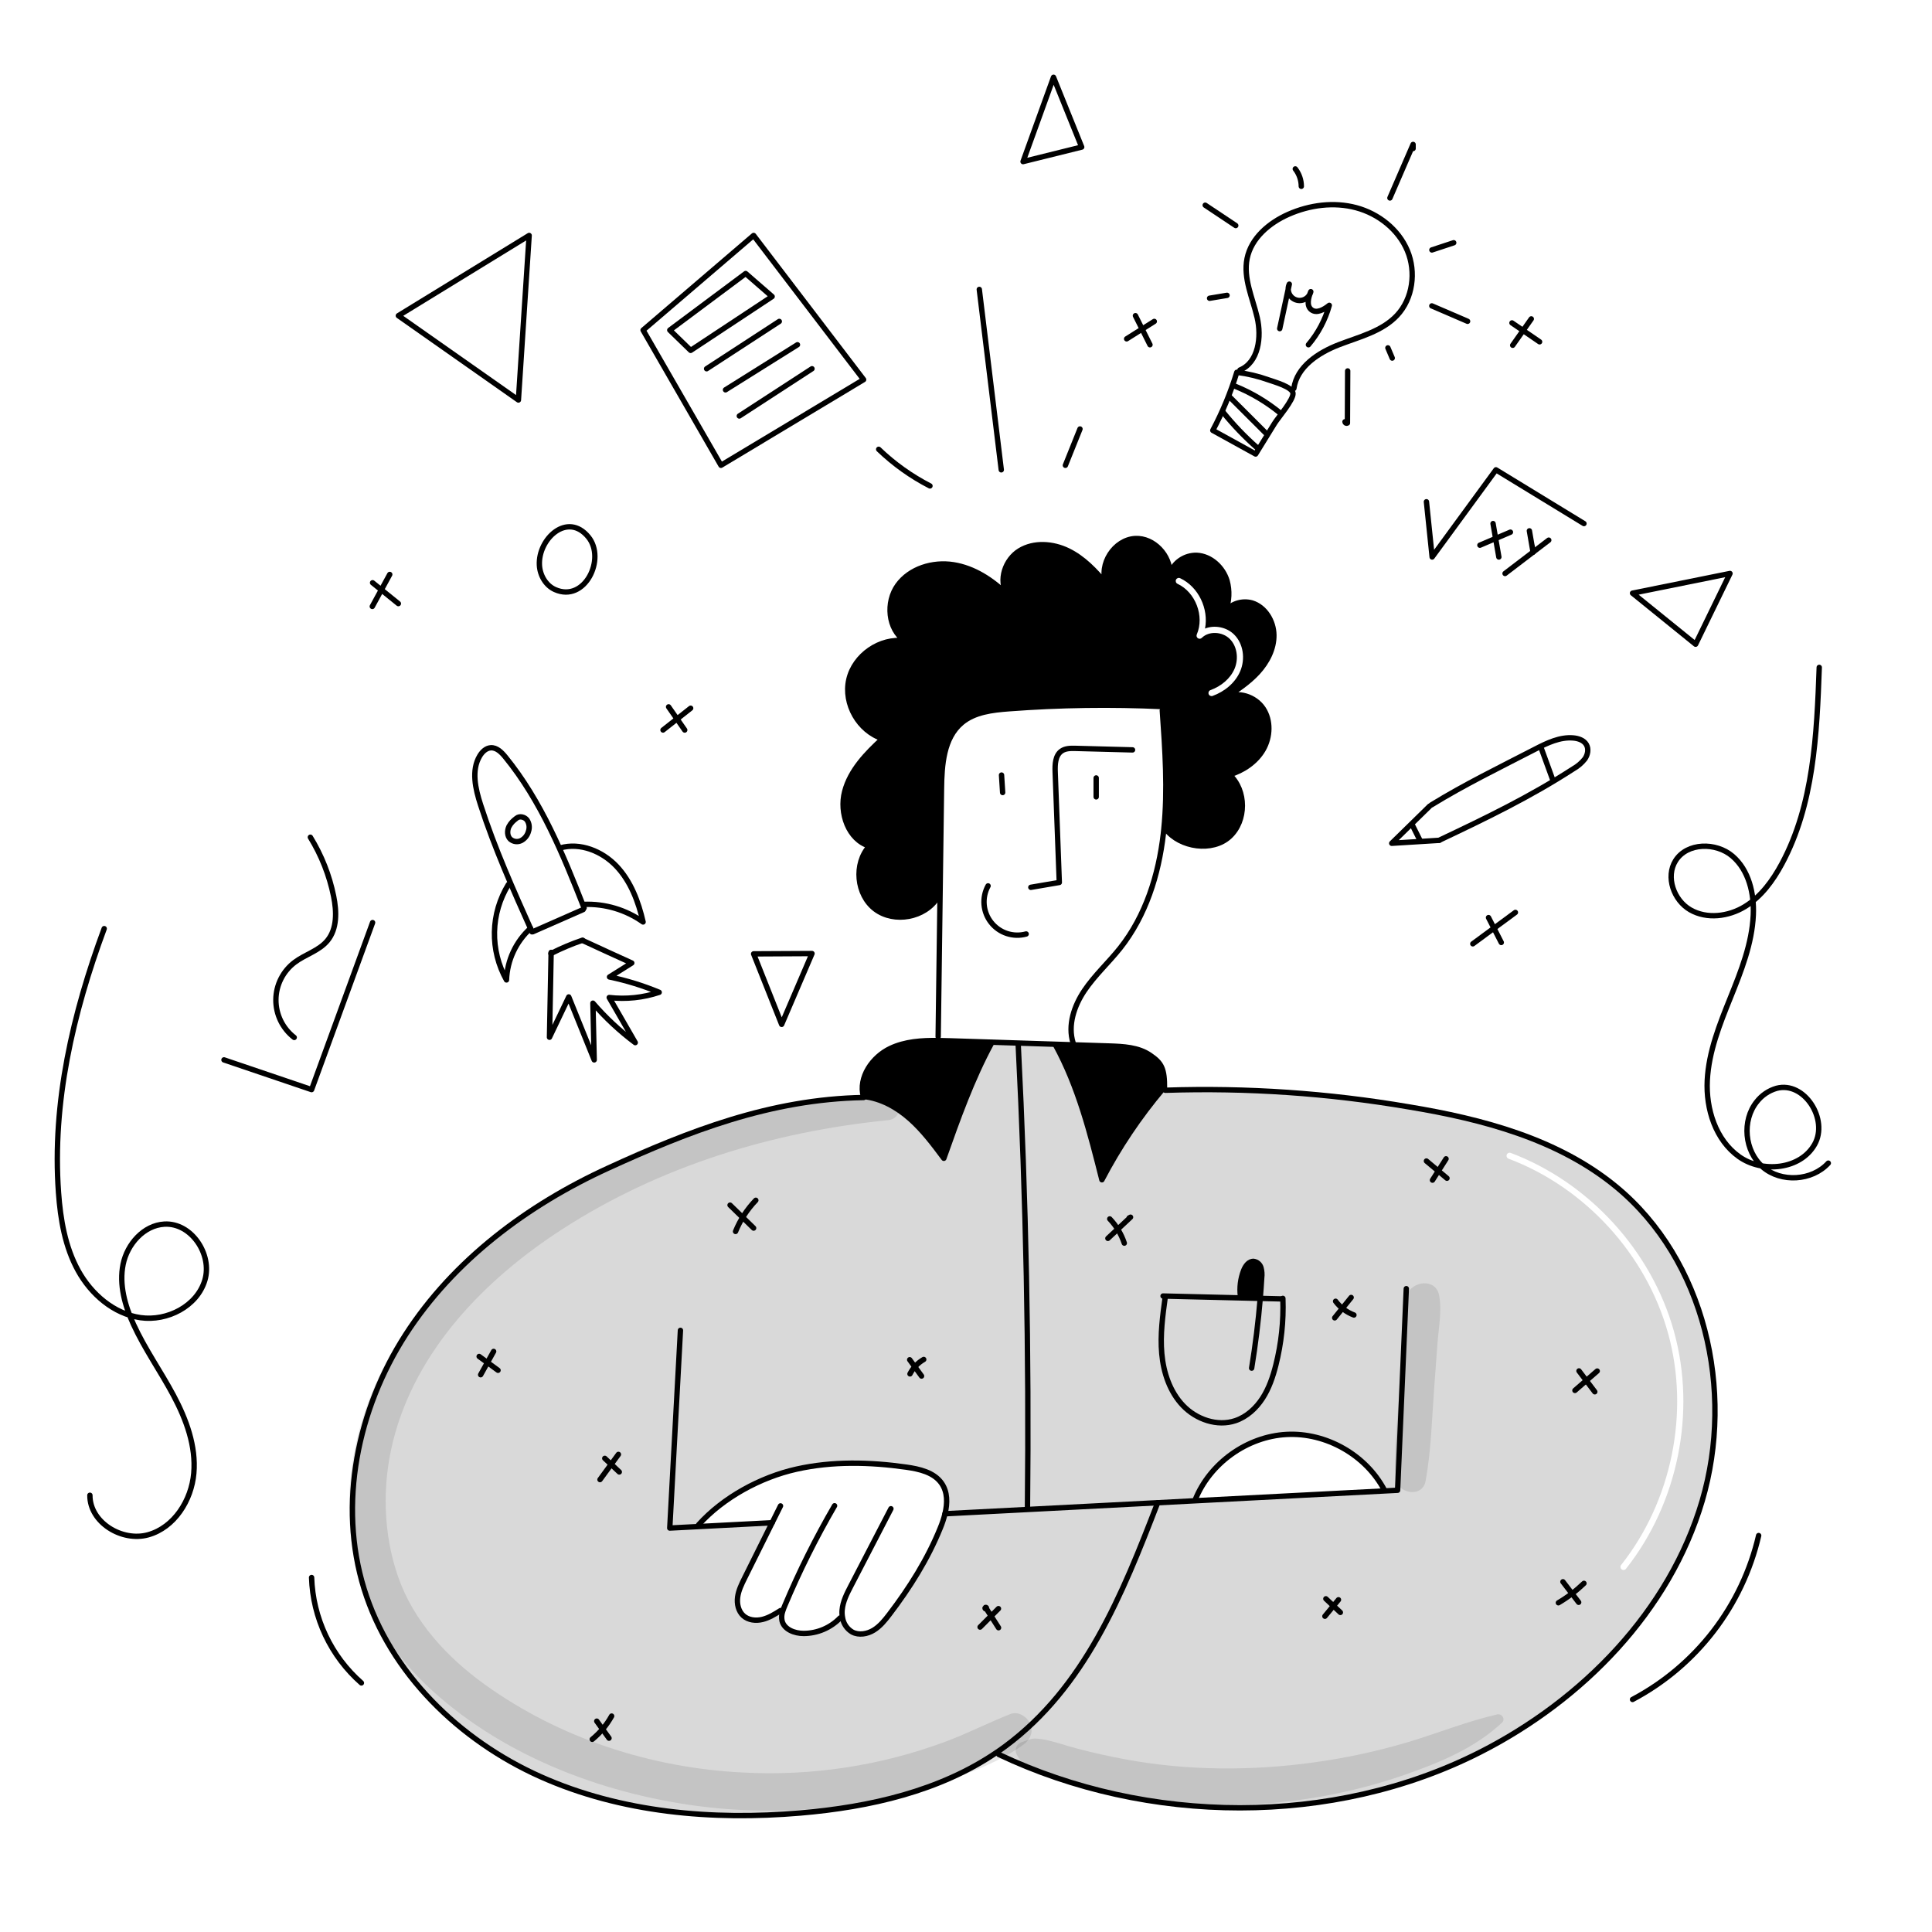 <svg width="360" height="360" viewBox="0 0 360 360" fill="none" xmlns="http://www.w3.org/2000/svg">
<path fill-rule="evenodd" clip-rule="evenodd" d="M257.97 277.815L222.701 279.646L222.692 279.5C225.428 272.643 232.365 267.669 239.737 267.286C247.11 266.902 254.528 271.123 257.962 277.658L257.97 277.815ZM215.717 280.009C209.086 297.238 202.136 314.421 187.301 325.408C186.805 325.775 186.306 326.131 185.801 326.473L186.104 326.914C213.825 340.077 248.395 340.399 275.764 326.515C294.868 316.821 311.107 300.232 317.17 279.682C323.233 259.133 317.696 234.785 301.165 221.151C290.381 212.256 276.294 208.53 262.503 206.251C247.529 203.692 232.335 202.655 217.153 203.154L216.988 203.02V202.912L216.681 202.908C212.286 208.117 208.477 213.794 205.322 219.835C203.15 211.209 200.936 202.475 196.654 194.677L196.657 194.581C194.351 194.51 192.045 194.436 189.739 194.359L189.727 194.681C191.184 223.428 191.759 252.18 191.452 280.937L191.471 281.271L215.717 280.009ZM217.14 241.506L217.137 241.593C216.649 245.118 216.162 248.685 216.48 252.23C216.799 255.776 217.989 259.355 220.455 261.924C222.922 264.492 226.806 265.849 230.183 264.721C232.297 264.015 234.04 262.418 235.252 260.546C236.465 258.673 237.19 256.524 237.735 254.364C238.752 250.333 239.194 246.178 239.047 242.023L238.794 242.031C238.123 242.015 237.452 241.998 236.782 241.982C236.129 241.966 235.477 241.949 234.826 241.934C234.934 240.653 235.026 239.363 235.103 238.078C235.181 237.452 235.134 236.817 234.964 236.209C234.875 235.906 234.7 235.635 234.462 235.428C234.223 235.22 233.93 235.085 233.617 235.039C232.704 234.977 232.052 235.906 231.722 236.762C231.138 238.281 230.937 239.92 231.135 241.536L231.127 241.843C226.465 241.732 221.802 241.62 217.14 241.506ZM281.5 214.826C281.202 214.714 280.87 214.864 280.758 215.162C280.646 215.459 280.797 215.791 281.094 215.904C295.354 221.275 306.748 233.743 310.817 248.429C314.887 263.115 311.534 279.669 302.071 291.613C301.873 291.863 301.915 292.225 302.164 292.422C302.414 292.62 302.776 292.578 302.973 292.328C312.664 280.095 316.095 263.161 311.927 248.121C307.759 233.082 296.104 220.327 281.5 214.826Z" fill="black" fill-opacity="0.15"/>
<path d="M234.827 241.936C236.147 241.967 237.471 242.001 238.795 242.032L239.048 242.025C239.194 246.18 238.752 250.334 237.736 254.365C237.191 256.526 236.465 258.675 235.253 260.547C234.041 262.42 232.298 264.016 230.184 264.723C226.809 265.851 222.923 264.492 220.456 261.925C217.988 259.358 216.795 255.778 216.481 252.232C216.167 248.686 216.65 245.121 217.137 241.595L217.141 241.506C221.803 241.618 226.466 241.73 231.128 241.844L234.827 241.936Z" fill="black" fill-opacity="0.15"/>
<path d="M231.135 241.537C230.936 239.922 231.137 238.283 231.722 236.763C232.052 235.908 232.704 234.979 233.617 235.041C233.93 235.087 234.223 235.222 234.461 235.429C234.7 235.637 234.875 235.908 234.964 236.211C235.133 236.819 235.18 237.454 235.103 238.08C235.028 239.365 234.934 240.655 234.826 241.936L231.127 241.844L231.135 241.537Z" fill="black"/>
<path d="M216.683 202.906C212.288 208.116 208.479 213.792 205.324 219.833C203.152 211.208 200.937 202.473 196.656 194.676L196.66 194.58C197.754 194.617 198.851 194.652 199.945 194.687L206.698 194.906C209.331 194.994 212.12 195.128 214.292 196.617C216.445 198.091 217.025 199.069 216.99 202.91L216.683 202.906Z" fill="black"/>
<path d="M169.55 208.467C167.121 206.318 164.147 204.656 160.925 204.323L160.878 204.334C159.911 200.758 162.54 196.947 165.909 195.355C168.657 194.054 171.746 193.858 174.812 193.892C175.568 193.9 176.32 193.923 177.064 193.946C179.643 194.03 182.22 194.113 184.797 194.195L184.793 194.311C181.086 201.141 178.473 208.505 175.875 215.836C173.936 213.233 171.983 210.612 169.55 208.467Z" fill="black"/>
<path d="M156.989 301.396C157.07 301.955 157.274 302.489 157.589 302.957C157.903 303.426 158.318 303.819 158.804 304.105C160.036 304.761 161.602 304.489 162.795 303.76C163.988 303.031 164.883 301.918 165.727 300.809C169.514 295.847 172.868 290.513 175.209 284.73C175.569 283.866 175.863 282.977 176.088 282.068C176.564 280.069 176.587 278.012 175.443 276.374C174.018 274.34 171.318 273.729 168.862 273.38C162.066 272.417 155.082 272.255 148.387 273.76C141.692 275.265 134.767 279.021 130.174 284.121L130.189 284.451L143.877 283.741C142.169 287.175 140.461 290.611 138.754 294.048C138.194 295.18 137.622 296.336 137.449 297.586C137.277 298.836 137.576 300.227 138.516 301.071C139.448 301.907 140.849 302.053 142.069 301.758C143.29 301.462 144.38 300.779 145.444 300.108L145.843 300.238C145.645 300.806 145.602 301.418 145.721 302.007C146.116 303.642 148.065 304.37 149.746 304.37C151.012 304.367 152.266 304.111 153.431 303.616C154.597 303.121 155.652 302.397 156.533 301.488L156.989 301.396ZM67.84 296.058C62.959 280.283 66.624 262.581 75.569 248.702C84.514 234.822 98.297 224.522 113.317 217.661C128.336 210.8 143.494 204.821 160.927 204.503C160.911 204.446 160.892 204.39 160.877 204.334L160.923 204.323C164.148 204.656 167.12 206.318 169.548 208.467C171.976 210.616 173.935 213.233 175.872 215.835C178.47 208.505 181.084 201.141 184.79 194.31L184.794 194.195C186.444 194.252 188.09 194.302 189.74 194.356L189.728 194.678C191.183 223.405 191.758 252.157 191.453 280.934L191.473 281.268L215.717 280.01C209.085 297.24 202.136 314.424 187.302 325.409C186.807 325.773 186.308 326.13 185.802 326.472C175.168 333.759 162.037 336.729 149.155 337.826C132.724 339.227 115.739 337.776 100.689 331.039C85.639 324.301 72.713 311.811 67.84 296.058Z" fill="black" fill-opacity="0.15"/>
<path d="M192.082 165.339C193.851 165.039 195.619 164.737 197.385 164.433C197.132 157.576 196.876 150.718 196.618 143.858C196.564 142.433 196.629 140.765 197.792 139.947C198.537 139.425 199.519 139.429 200.432 139.452C203.967 139.544 207.499 139.638 211.031 139.732" stroke="black" stroke-linecap="round" stroke-linejoin="round"/>
<path d="M204.258 148.484V144.959" stroke="black" stroke-linecap="round" stroke-linejoin="round"/>
<path d="M186.828 147.676C186.759 146.59 186.69 145.505 186.621 144.422" stroke="black" stroke-linecap="round" stroke-linejoin="round"/>
<path d="M191.208 174.034C190.033 174.357 188.788 174.327 187.63 173.948C186.472 173.569 185.451 172.857 184.694 171.901C183.938 170.946 183.479 169.789 183.376 168.574C183.272 167.36 183.529 166.142 184.113 165.072" stroke="black" stroke-linecap="round" stroke-linejoin="round"/>
<path d="M174.814 193.171L175.16 167.259C175.252 160.497 175.343 153.736 175.432 146.975C175.49 142.539 175.816 137.516 179.216 134.668C181.595 132.681 184.887 132.3 187.977 132.066C197.505 131.346 207.069 131.21 216.615 131.66L217.804 131.717" stroke="black" stroke-linecap="round" stroke-linejoin="round"/>
<path d="M199.956 194.326C198.924 191.038 200.144 187.423 202.07 184.564C203.997 181.705 206.579 179.364 208.721 176.667C213.494 170.646 215.889 163.021 216.772 155.389C216.806 155.085 216.841 154.786 216.868 154.483C217.612 147.146 217.093 139.736 216.58 132.376" stroke="black" stroke-linecap="round" stroke-linejoin="round"/>
<path d="M228.411 113.761C229.014 113.098 229.789 112.615 230.65 112.366C231.511 112.117 232.424 112.111 233.288 112.349C235.752 113.109 237.333 115.745 237.371 118.32C237.409 120.895 236.128 123.354 234.39 125.257C232.651 127.161 230.468 128.592 228.311 130C230.679 128.746 233.872 129.789 235.361 132.015C236.851 134.241 236.72 137.326 235.388 139.647C234.057 141.969 231.665 143.571 229.105 144.356C232.291 147.273 232.293 152.959 229.113 155.884C225.934 158.808 219.888 157.941 217.244 154.525" stroke="black" stroke-linecap="round" stroke-linejoin="round"/>
<path d="M228.411 113.761C228.165 114.474 227.848 115.16 227.467 115.81C227.559 115.045 227.889 114.328 228.411 113.761Z" stroke="black" stroke-linecap="round" stroke-linejoin="round"/>
<path d="M217.988 106.915C218.354 105.885 219.037 104.997 219.939 104.38C220.841 103.762 221.915 103.446 223.007 103.477C225.628 103.611 227.9 105.729 228.648 108.243C229.146 110.062 229.063 111.991 228.41 113.761" stroke="black" stroke-linecap="round" stroke-linejoin="round"/>
<path d="M217.989 106.915C217.978 107.344 217.915 107.771 217.802 108.186C217.792 107.755 217.855 107.325 217.989 106.915Z" stroke="black" stroke-linecap="round" stroke-linejoin="round"/>
<path d="M174.696 167.25C172.363 171.011 166.622 172.077 163.091 169.41C159.561 166.743 159.02 160.926 162.002 157.653C158.072 156.459 156.349 151.482 157.389 147.507C158.429 143.531 161.445 140.415 164.469 137.637C160.041 136.233 157.136 131.16 158.169 126.628C159.202 122.096 164.01 118.781 168.611 119.425C165.426 117.215 165.011 112.211 167.275 109.064C169.54 105.918 173.814 104.628 177.644 105.231C181.474 105.833 184.885 108.066 187.66 110.783C185.967 108.124 187.299 104.268 189.981 102.621C192.663 100.975 196.201 101.247 199.033 102.629C201.865 104.01 204.098 106.351 206.105 108.779C204.678 105.149 207.643 100.548 211.539 100.348C215.004 100.175 218.086 103.529 217.989 106.914" stroke="black" stroke-linecap="round" stroke-linejoin="round"/>
<path d="M216.99 203.018V202.91C217.025 199.069 216.445 198.091 214.293 196.617C212.121 195.128 209.331 194.994 206.698 194.906L199.945 194.687C198.851 194.652 197.754 194.618 196.66 194.58C194.354 194.506 192.048 194.432 189.741 194.357C188.091 194.303 186.445 194.253 184.795 194.196C182.216 194.115 179.639 194.032 177.063 193.946C176.318 193.923 175.566 193.9 174.81 193.893C171.744 193.858 168.655 194.054 165.907 195.355C162.538 196.948 159.91 200.758 160.877 204.334C160.892 204.392 160.911 204.447 160.927 204.503C143.494 204.822 128.339 210.796 113.317 217.662C98.294 224.527 84.514 234.818 75.569 248.702C66.623 262.585 62.959 280.283 67.84 296.058C72.715 311.811 85.638 324.305 100.688 331.04C115.738 337.774 132.722 339.228 149.154 337.827C162.036 336.73 175.167 333.759 185.8 326.472C186.307 326.131 186.806 325.774 187.3 325.409C202.135 314.422 209.085 297.239 215.716 280.01" stroke="black" stroke-linecap="round" stroke-linejoin="round"/>
<path d="M217.154 203.152C232.337 202.653 247.53 203.691 262.504 206.249C276.296 208.528 290.382 212.255 301.167 221.15C317.698 234.783 323.235 259.131 317.172 279.681C311.109 300.23 294.868 316.821 275.763 326.516C248.395 340.399 213.825 340.077 186.104 326.915" stroke="black" stroke-linecap="round" stroke-linejoin="round"/>
<path d="M176.084 282.067H176.088L191.472 281.269L215.716 280.011L222.7 279.646L257.969 277.815L260.421 277.689L262.044 240.125" stroke="black" stroke-linecap="round" stroke-linejoin="round"/>
<path d="M126.789 247.892L124.801 284.731L130.188 284.451L143.876 283.741" stroke="black" stroke-linecap="round" stroke-linejoin="round"/>
<path d="M130.174 284.121C134.767 279.021 141.69 275.264 148.386 273.76C155.082 272.256 162.066 272.417 168.861 273.38C171.317 273.729 174.018 274.339 175.442 276.373C176.586 278.012 176.562 280.069 176.087 282.068C175.862 282.976 175.568 283.866 175.208 284.73C172.867 290.513 169.513 295.847 165.726 300.809C164.882 301.918 163.984 303.034 162.794 303.76C161.604 304.485 160.035 304.761 158.803 304.105C158.317 303.819 157.902 303.426 157.587 302.957C157.273 302.488 157.068 301.955 156.988 301.396C156.9 300.937 156.877 300.468 156.919 300.003C157.057 298.414 157.806 296.952 158.542 295.536C161.029 290.736 163.518 285.934 166.01 281.131" stroke="black" stroke-linecap="round" stroke-linejoin="round"/>
<path d="M156.533 301.488C155.651 302.397 154.596 303.12 153.43 303.615C152.264 304.11 151.012 304.367 149.745 304.37C148.064 304.37 146.115 303.641 145.72 302.007C145.601 301.417 145.644 300.806 145.843 300.238C145.961 299.865 146.098 299.499 146.255 299.141C148.939 292.76 152.03 286.559 155.511 280.576" stroke="black" stroke-linecap="round" stroke-linejoin="round"/>
<path d="M145.443 300.106C144.38 300.778 143.29 301.456 142.068 301.756C140.845 302.056 139.447 301.906 138.515 301.069C137.575 300.225 137.277 298.84 137.448 297.585C137.619 296.33 138.192 295.179 138.752 294.047C140.46 290.613 142.168 287.177 143.875 283.74C144.397 282.692 144.915 281.649 145.437 280.601" stroke="black" stroke-linecap="round" stroke-linejoin="round"/>
<path d="M222.693 279.5C225.431 272.643 232.368 267.673 239.739 267.286C247.11 266.898 254.528 271.123 257.964 277.658" stroke="black" stroke-linecap="round" stroke-linejoin="round"/>
<path d="M160.922 204.321C164.147 204.655 167.119 206.316 169.547 208.465C171.975 210.615 173.934 213.231 175.871 215.833C178.469 208.504 181.083 201.14 184.789 194.308" stroke="black" stroke-linecap="round" stroke-linejoin="round"/>
<path d="M196.656 194.676C200.939 202.473 203.152 211.207 205.324 219.833C208.479 213.792 212.288 208.116 216.683 202.907" stroke="black" stroke-linecap="round" stroke-linejoin="round"/>
<path d="M189.73 194.679C191.185 223.406 191.76 252.158 191.455 280.935" stroke="black" stroke-linecap="round" stroke-linejoin="round"/>
<path d="M217.137 241.596C216.65 245.121 216.162 248.687 216.481 252.233C216.8 255.779 217.989 259.358 220.456 261.926C222.923 264.495 226.807 265.852 230.184 264.724C232.298 264.018 234.04 262.421 235.253 260.549C236.466 258.676 237.191 256.527 237.735 254.367C238.752 250.335 239.194 246.181 239.048 242.026C239.048 241.995 239.044 241.964 239.044 241.934" stroke="black" stroke-linecap="round" stroke-linejoin="round"/>
<path d="M216.721 241.495L217.139 241.506C221.801 241.618 226.464 241.73 231.126 241.844L234.826 241.936C236.146 241.966 237.469 242.001 238.794 242.032" stroke="black" stroke-linecap="round" stroke-linejoin="round"/>
<path d="M233.226 254.933C233.928 250.628 234.461 246.296 234.826 241.936C234.934 240.655 235.026 239.365 235.103 238.08C235.18 237.454 235.133 236.819 234.964 236.211C234.875 235.908 234.7 235.637 234.461 235.429C234.223 235.222 233.93 235.087 233.617 235.041C232.704 234.979 232.052 235.908 231.722 236.763C231.137 238.283 230.936 239.922 231.135 241.537C231.254 241.5 231.373 241.464 231.491 241.425" stroke="black" stroke-linecap="round" stroke-linejoin="round"/>
<path d="M293.465 259.086L297.618 255.474" stroke="black" stroke-linecap="round" stroke-linejoin="round"/>
<path d="M297.165 259.339L294.221 255.451" stroke="black" stroke-linecap="round" stroke-linejoin="round"/>
<path d="M252.284 245.031C250.925 244.52 249.74 243.632 248.869 242.47" stroke="black" stroke-linecap="round" stroke-linejoin="round"/>
<path d="M248.703 245.562L251.768 241.765" stroke="black" stroke-linecap="round" stroke-linejoin="round"/>
<path d="M206.439 230.751L210.66 226.805L210.401 226.943" stroke="black" stroke-linecap="round" stroke-linejoin="round"/>
<path d="M209.496 231.639C208.934 229.955 208.009 228.414 206.787 227.125" stroke="black" stroke-linecap="round" stroke-linejoin="round"/>
<path d="M169.562 256.005C170.139 254.881 171.027 253.947 172.122 253.317" stroke="black" stroke-linecap="round" stroke-linejoin="round"/>
<path d="M171.718 256.406L169.508 253.368" stroke="black" stroke-linecap="round" stroke-linejoin="round"/>
<path d="M137.059 229.462C137.94 227.305 139.222 225.335 140.836 223.654" stroke="black" stroke-linecap="round" stroke-linejoin="round"/>
<path d="M140.426 228.834L136.035 224.559" stroke="black" stroke-linecap="round" stroke-linejoin="round"/>
<path d="M115.395 274.277L112.691 271.743" stroke="black" stroke-linecap="round" stroke-linejoin="round"/>
<path d="M111.801 275.701L115.232 271.006" stroke="black" stroke-linecap="round" stroke-linejoin="round"/>
<path d="M113.969 319.763C113.05 321.423 111.825 322.894 110.357 324.097" stroke="black" stroke-linecap="round" stroke-linejoin="round"/>
<path d="M113.48 323.879L111.199 320.71" stroke="black" stroke-linecap="round" stroke-linejoin="round"/>
<path d="M186.063 303.302L183.648 299.515C183.676 299.507 183.706 299.508 183.733 299.518C183.761 299.529 183.784 299.547 183.8 299.571C183.817 299.595 183.825 299.624 183.824 299.653C183.824 299.682 183.814 299.71 183.797 299.734C183.779 299.757 183.755 299.774 183.727 299.783C183.699 299.792 183.669 299.792 183.642 299.783C183.614 299.774 183.59 299.757 183.572 299.733C183.555 299.71 183.545 299.682 183.545 299.652" stroke="black" stroke-linecap="round" stroke-linejoin="round"/>
<path d="M182.623 303.182L186.048 299.745" stroke="black" stroke-linecap="round" stroke-linejoin="round"/>
<path d="M249.757 300.451L247.057 297.912" stroke="black" stroke-linecap="round" stroke-linejoin="round"/>
<path d="M246.877 301.163L249.405 298.093" stroke="black" stroke-linecap="round" stroke-linejoin="round"/>
<path d="M92.802 255.332L89.281 252.757" stroke="black" stroke-linecap="round" stroke-linejoin="round"/>
<path d="M89.562 256.163L91.981 251.818" stroke="black" stroke-linecap="round" stroke-linejoin="round"/>
<path d="M294.161 298.566L291.227 294.739" stroke="black" stroke-linecap="round" stroke-linejoin="round"/>
<path d="M290.383 298.655C292.107 297.637 293.706 296.422 295.149 295.035" stroke="black" stroke-linecap="round" stroke-linejoin="round"/>
<path d="M266.922 219.901L269.45 215.929" stroke="black" stroke-linecap="round" stroke-linejoin="round"/>
<path d="M269.624 219.546L265.795 216.339" stroke="black" stroke-linecap="round" stroke-linejoin="round"/>
<path d="M19.416 173.037C13.591 188.758 9.687 205.493 10.902 222.214C11.266 227.236 12.127 232.336 14.554 236.747C16.98 241.158 21.195 244.815 26.179 245.527C31.163 246.239 36.721 243.389 38.166 238.566C39.611 233.743 35.667 227.82 30.64 228.098C26.792 228.311 23.706 231.811 22.938 235.587C22.169 239.364 23.275 243.283 24.881 246.787C26.991 251.392 29.95 255.553 32.332 260.022C34.715 264.491 36.55 269.472 36.114 274.518C35.678 279.565 32.487 284.625 27.608 285.986C22.729 287.346 16.72 283.684 16.752 278.62" stroke="black" stroke-linecap="round" stroke-linejoin="round"/>
<path d="M338.989 124.359C338.541 136.884 337.963 149.912 332.031 160.951C330.343 164.088 328.168 167.082 325.127 168.938C322.087 170.794 318.053 171.312 314.965 169.536C311.877 167.761 310.326 163.389 312.221 160.374C314.359 156.971 319.756 156.91 322.81 159.521C325.865 162.132 326.883 166.477 326.701 170.491C326.458 175.844 324.435 180.935 322.433 185.904C320.43 190.872 318.395 195.959 318.127 201.31C317.858 206.661 319.681 212.427 324.049 215.531C328.418 218.634 335.487 217.915 338.125 213.251C340.763 208.586 336.212 201.42 331.034 202.792C329.577 203.213 328.291 204.084 327.359 205.281C324.527 208.79 325.049 214.521 328.468 217.461C331.887 220.401 337.631 220.059 340.676 216.734" stroke="black" stroke-linecap="round" stroke-linejoin="round"/>
<path d="M186.573 87.546L182.477 53.929" stroke="black" stroke-linecap="round" stroke-linejoin="round"/>
<path d="M173.285 90.543C169.786 88.745 166.568 86.447 163.732 83.721" stroke="black" stroke-linecap="round" stroke-linejoin="round"/>
<path d="M198.52 86.702L201.239 79.935" stroke="black" stroke-linecap="round" stroke-linejoin="round"/>
<path d="M231.047 68.951C234.509 67.522 235.108 62.801 234.255 59.155C233.402 55.509 231.641 51.862 232.373 48.189C233.139 44.34 236.515 41.505 240.105 39.923C244.043 38.188 248.55 37.59 252.705 38.704C256.861 39.818 260.588 42.748 262.247 46.716C263.906 50.684 263.263 55.629 260.322 58.767C257.526 61.752 253.291 62.763 249.476 64.236C245.66 65.71 241.669 68.327 241.092 72.376" stroke="black" stroke-linecap="round" stroke-linejoin="round"/>
<path d="M243.805 64.24C245.619 62.103 246.945 59.596 247.692 56.894C246.73 57.674 245.347 58.473 244.365 57.719C243.401 56.979 243.779 55.469 244.247 54.348C244.179 54.639 244.05 54.913 243.869 55.152C243.688 55.39 243.459 55.588 243.197 55.732C242.935 55.876 242.645 55.963 242.347 55.988C242.048 56.013 241.748 55.974 241.466 55.875C241.183 55.776 240.925 55.619 240.707 55.414C240.49 55.209 240.317 54.96 240.202 54.684C240.087 54.407 240.031 54.11 240.038 53.811C240.046 53.512 240.116 53.217 240.244 52.947L238.459 61.234" stroke="black" stroke-linecap="round" stroke-linejoin="round"/>
<path d="M268.227 156.546C276.956 152.409 285.06 148.507 293.167 143.255C293.994 142.789 294.724 142.167 295.315 141.424C295.857 140.647 296.073 139.568 295.598 138.749C295.126 137.936 294.123 137.592 293.187 137.508C290.68 137.283 288.278 138.442 286.042 139.598C279.517 142.971 272.99 146.135 266.727 149.983" stroke="black" stroke-linecap="round" stroke-linejoin="round"/>
<path d="M266.398 150.212L259.33 157.132L268.183 156.584" stroke="black" stroke-linecap="round" stroke-linejoin="round"/>
<path d="M264.664 156.734L263.164 153.734" stroke="black" stroke-linecap="round" stroke-linejoin="round"/>
<path d="M289.307 145.233L287.137 139.275" stroke="black" stroke-linecap="round" stroke-linejoin="round"/>
<path d="M279.289 103.788L278.207 97.559" stroke="black" stroke-linecap="round" stroke-linejoin="round"/>
<path d="M275.756 101.589L281.448 99.16" stroke="black" stroke-linecap="round" stroke-linejoin="round"/>
<path d="M284.979 98.912L285.668 102.894L285.466 101.629" stroke="black" stroke-linecap="round" stroke-linejoin="round"/>
<path d="M288.586 100.649L280.445 106.861" stroke="black" stroke-linecap="round" stroke-linejoin="round"/>
<path d="M279.739 175.616L277.363 170.979" stroke="black" stroke-linecap="round" stroke-linejoin="round"/>
<path d="M274.436 175.866L282.372 170.016" stroke="black" stroke-linecap="round" stroke-linejoin="round"/>
<path d="M214.281 64.24L211.572 58.823" stroke="black" stroke-linecap="round" stroke-linejoin="round"/>
<path d="M209.934 63.136L215.083 59.891" stroke="black" stroke-linecap="round" stroke-linejoin="round"/>
<path d="M286.88 63.691L281.734 60.169" stroke="black" stroke-linecap="round" stroke-linejoin="round"/>
<path d="M285.332 59.421L281.867 64.336" stroke="black" stroke-linecap="round" stroke-linejoin="round"/>
<path d="M100.511 105.309C100.611 107.197 101.685 109.082 103.411 109.853C108.987 112.345 112.942 104.124 109.642 100.071C105.751 95.293 100.251 100.399 100.511 105.309Z" stroke="black" stroke-linecap="round" stroke-linejoin="round"/>
<path d="M127.589 136.03L124.584 131.714" stroke="black" stroke-linecap="round" stroke-linejoin="round"/>
<path d="M123.543 136.026L128.693 131.967" stroke="black" stroke-linecap="round" stroke-linejoin="round"/>
<path d="M74.228 112.47L69.426 108.588" stroke="black" stroke-linecap="round" stroke-linejoin="round"/>
<path d="M69.373 113.001L72.622 107.041" stroke="black" stroke-linecap="round" stroke-linejoin="round"/>
<path d="M67.342 313.59C64.533 311.125 62.26 308.11 60.663 304.731C59.067 301.352 58.181 297.681 58.06 293.946" stroke="black" stroke-linecap="round" stroke-linejoin="round"/>
<path d="M304.199 316.671C310.075 313.56 315.214 309.223 319.269 303.954C323.323 298.684 326.199 292.605 327.7 286.128" stroke="black" stroke-linecap="round" stroke-linejoin="round"/>
<path d="M54.821 193.313C53.75 192.483 52.886 191.417 52.293 190.198C51.702 188.979 51.399 187.64 51.408 186.285C51.418 184.93 51.74 183.595 52.349 182.385C52.958 181.175 53.837 180.12 54.92 179.305C56.872 177.834 59.441 177.163 61.004 175.284C62.849 173.063 62.738 169.827 62.166 166.996C61.377 163.107 59.91 159.387 57.832 156.005" stroke="black" stroke-linecap="round" stroke-linejoin="round"/>
<path d="M99.132 173.632C95.657 165.87 92.174 158.085 89.556 149.99C88.588 146.996 87.784 143.549 89.398 140.848C89.848 140.098 90.551 139.408 91.423 139.34C92.541 139.252 93.454 140.177 94.161 141.046C100.873 149.28 104.952 159.296 108.839 169.182" stroke="black" stroke-linecap="round" stroke-linejoin="round"/>
<path d="M99.289 173.609L108.664 169.484" stroke="black" stroke-linecap="round" stroke-linejoin="round"/>
<path d="M94.834 154.021C95.24 153.292 95.588 152.972 96.249 152.463C96.817 151.993 97.749 152.212 98.199 152.795C98.405 153.101 98.538 153.451 98.586 153.817C98.634 154.183 98.596 154.555 98.476 154.903C98.383 155.264 98.217 155.601 97.988 155.895C97.76 156.19 97.473 156.434 97.147 156.613C96.816 156.785 96.441 156.852 96.071 156.805C95.701 156.758 95.355 156.6 95.077 156.351C94.488 155.763 94.481 154.775 94.834 154.021Z" stroke="black" stroke-linecap="round" stroke-linejoin="round"/>
<path d="M94.738 164.813C93.1 167.476 92.202 170.529 92.138 173.655C92.074 176.782 92.847 179.868 94.375 182.596C94.444 180.775 94.876 178.987 95.647 177.336C96.418 175.684 97.51 174.204 98.862 172.982" stroke="black" stroke-linecap="round" stroke-linejoin="round"/>
<path d="M104.377 158.001C108.101 156.929 112.226 158.606 114.888 161.423C117.55 164.241 118.959 168.019 119.831 171.795C116.613 169.516 112.731 168.365 108.79 168.519" stroke="black" stroke-linecap="round" stroke-linejoin="round"/>
<path d="M108.561 175.187C106.534 175.874 104.56 176.706 102.654 177.68" stroke="black" stroke-linecap="round" stroke-linejoin="round"/>
<path d="M102.695 177.465L102.389 193.278L105.98 185.764L110.719 197.494L110.483 186.926C112.836 189.656 115.48 192.121 118.369 194.278L113.519 185.874C116.656 186.236 119.835 185.905 122.83 184.903C119.842 183.659 116.742 182.701 113.573 182.042L117.721 179.44C114.721 178.083 111.728 176.711 108.741 175.326" stroke="black" stroke-linecap="round" stroke-linejoin="round"/>
<path d="M41.736 197.494L58.06 203.031L69.426 171.911" stroke="black" stroke-linecap="round" stroke-linejoin="round"/>
<path d="M74.228 58.823L96.598 74.534L98.599 43.875L74.228 58.823Z" stroke="black" stroke-linecap="round" stroke-linejoin="round"/>
<path d="M190.631 30.111L196.309 14.4L201.557 27.402L190.631 30.111Z" stroke="black" stroke-linecap="round" stroke-linejoin="round"/>
<path d="M265.795 93.495L266.86 103.788L278.748 87.545L295.147 97.558" stroke="black" stroke-linecap="round" stroke-linejoin="round"/>
<path d="M304.199 110.529L315.95 120.04L322.359 106.861L304.199 110.529Z" stroke="black" stroke-linecap="round" stroke-linejoin="round"/>
<path d="M160.922 70.737L140.427 43.875L119.83 61.513L134.34 86.702L160.922 70.737Z" stroke="black" stroke-linecap="round" stroke-linejoin="round"/>
<path d="M128.692 65.289L143.877 55.257L138.945 50.968L124.803 61.513L128.692 65.289Z" stroke="black" stroke-linecap="round" stroke-linejoin="round"/>
<path d="M131.666 68.71L145.21 59.891" stroke="black" stroke-linecap="round" stroke-linejoin="round"/>
<path d="M135.188 72.638L148.596 64.24" stroke="black" stroke-linecap="round" stroke-linejoin="round"/>
<path d="M137.76 77.513L151.303 68.71" stroke="black" stroke-linecap="round" stroke-linejoin="round"/>
<path d="M145.649 190.873L140.428 177.738L151.304 177.68L145.649 190.873Z" stroke="black" stroke-linecap="round" stroke-linejoin="round"/>
<path d="M230.464 69.371C229.322 73.115 227.823 76.741 225.988 80.199L233.97 84.599L237.495 78.889C238.166 77.802 241.061 74.481 240.931 73.264C240.805 72.088 237.434 71.164 236.431 70.806C234.499 70.114 232.499 69.633 230.464 69.371Z" stroke="black" stroke-linecap="round" stroke-linejoin="round"/>
<path d="M238.702 77.084C236.122 74.949 233.23 73.222 230.127 71.962" stroke="black" stroke-linecap="round" stroke-linejoin="round"/>
<path d="M235.804 80.64L229.096 73.94" stroke="black" stroke-linecap="round" stroke-linejoin="round"/>
<path d="M234.247 83.426C231.943 81.397 229.815 79.176 227.887 76.787" stroke="black" stroke-linecap="round" stroke-linejoin="round"/>
<path d="M266.811 46.575L270.878 45.233" stroke="black" stroke-linecap="round" stroke-linejoin="round"/>
<path d="M258.99 36.889L263.308 26.914V27.675" stroke="black" stroke-linecap="round" stroke-linejoin="round"/>
<path d="M242.48 34.715C242.475 33.541 242.08 32.401 241.357 31.475" stroke="black" stroke-linecap="round" stroke-linejoin="round"/>
<path d="M230.263 42.029L224.574 38.237" stroke="black" stroke-linecap="round" stroke-linejoin="round"/>
<path d="M228.639 55.033L225.389 55.575" stroke="black" stroke-linecap="round" stroke-linejoin="round"/>
<path d="M266.799 56.999L273.464 59.869" stroke="black" stroke-linecap="round" stroke-linejoin="round"/>
<path d="M258.615 64.821L259.421 66.72" stroke="black" stroke-linecap="round" stroke-linejoin="round"/>
<path d="M251.12 69.116L251.074 78.826C251.03 78.853 250.98 78.869 250.928 78.871C250.877 78.873 250.826 78.862 250.78 78.838C250.734 78.814 250.694 78.779 250.666 78.736C250.637 78.693 250.621 78.643 250.617 78.591" stroke="black" stroke-linecap="round" stroke-linejoin="round"/>
<path fill-rule="evenodd" clip-rule="evenodd" d="M179.216 134.667C181.595 132.679 184.888 132.299 187.977 132.065C197.505 131.345 207.069 131.209 216.615 131.658L216.58 132.376L216.584 132.428C217.096 139.771 217.611 147.163 216.868 154.483L217.243 154.525C219.887 157.941 225.933 158.808 229.112 155.884C232.292 152.96 232.29 147.273 229.104 144.356C231.664 143.571 234.057 141.968 235.388 139.646C236.72 137.324 236.851 134.239 235.361 132.014C233.872 129.788 230.679 128.744 228.311 129.999C230.468 128.591 232.651 127.159 234.39 125.256C236.128 123.353 237.41 120.894 237.371 118.319C237.333 115.743 235.752 113.107 233.288 112.347C232.424 112.11 231.511 112.116 230.65 112.365C229.789 112.614 229.014 113.097 228.411 113.76C229.063 111.99 229.147 110.061 228.649 108.242C227.901 105.728 225.629 103.61 223.008 103.476C221.915 103.445 220.841 103.761 219.939 104.378C219.038 104.996 218.355 105.884 217.989 106.914C218.086 103.529 215.004 100.175 211.539 100.348C207.643 100.548 204.678 105.149 206.105 108.779C204.098 106.351 201.865 104.01 199.033 102.629C196.201 101.247 192.663 100.975 189.981 102.621C187.299 104.268 185.967 108.124 187.66 110.783C184.885 108.066 181.474 105.833 177.644 105.231C173.814 104.628 169.54 105.918 167.275 109.064C165.011 112.211 165.426 117.215 168.611 119.425C164.01 118.781 159.202 122.096 158.169 126.628C157.136 131.16 160.041 136.233 164.469 137.637C161.445 140.415 158.429 143.531 157.389 147.507C156.349 151.482 158.072 156.459 162.002 157.653C159.02 160.926 159.561 166.743 163.091 169.41C166.622 172.077 172.363 171.011 174.696 167.25L175.16 167.258C175.249 160.496 175.34 153.735 175.432 146.973C175.49 142.538 175.816 137.514 179.216 134.667ZM217.802 108.184C217.915 107.77 217.978 107.343 217.989 106.914C217.855 107.324 217.792 107.753 217.802 108.184ZM227.467 115.809C227.849 115.158 228.165 114.472 228.411 113.76C227.889 114.327 227.559 115.043 227.467 115.809ZM219.899 107.739C219.61 107.604 219.268 107.729 219.134 108.017C218.999 108.305 219.124 108.648 219.412 108.782C222.772 110.351 224.472 114.815 223.004 118.221C222.895 118.475 222.981 118.769 223.209 118.925C223.437 119.08 223.743 119.052 223.938 118.858C225.259 117.548 227.741 117.669 229.135 119.039C230.522 120.402 230.834 122.723 230.049 124.592C229.265 126.459 227.531 127.874 225.558 128.592C225.259 128.701 225.105 129.032 225.214 129.33C225.323 129.629 225.653 129.783 225.952 129.674C228.152 128.874 230.174 127.267 231.11 125.038C232.045 122.813 231.722 119.967 229.942 118.217C228.566 116.865 226.329 116.41 224.539 117.122C225.25 113.455 223.327 109.339 219.899 107.739Z" fill="black"/>
<g opacity="0.1">
<path d="M165.54 204.467C144.937 204.474 124.27 210.613 106.424 220.789C90.239 230.018 75.439 243.269 68.703 261.047C65.309 270.01 64.157 279.799 65.81 289.252C67.469 298.736 72.394 307.26 79.325 313.88C92.873 326.82 111.7 334.117 130.055 336.53C140.474 337.883 151.038 337.629 161.38 335.78C166.484 334.881 171.506 333.566 176.396 331.848C181.323 330.113 186.427 328.167 190.683 325.103C191.946 324.194 192.629 322.709 191.963 321.196C191.392 319.896 189.743 318.804 188.272 319.384C184.207 320.988 180.326 322.988 176.227 324.516C164.147 329.016 151.269 330.98 138.397 330.283C121.264 329.432 104.22 323.889 90.261 313.831C83.259 308.786 77.065 302.075 74.183 293.813C71.394 285.821 71.183 276.843 73.213 268.647C77.432 251.606 90.382 238.337 104.756 229.052C123.026 217.251 143.993 210.873 165.539 208.719C168.208 208.452 168.333 204.464 165.539 204.465L165.54 204.467Z" fill="black"/>
</g>
<g opacity="0.1">
<path d="M265.641 275.952C266.677 270.32 266.81 264.384 267.233 258.677L267.859 250.24C268.073 247.361 268.708 244.182 268.152 241.341C267.519 238.108 263.072 238.673 262.152 241.341C261.266 243.909 261.524 247.168 261.35 249.873L260.806 258.31C260.448 263.865 259.74 269.624 259.984 275.185C260.118 278.264 265.026 279.298 265.642 275.951L265.641 275.952Z" fill="black"/>
</g>
<g opacity="0.1">
<path d="M189.458 326.946C190.246 328.235 190.801 329.18 192.193 329.942C193.723 330.78 195.433 331.277 197.093 331.787C200 332.679 202.945 333.455 205.927 334.057C212.091 335.304 218.348 336.039 224.633 336.253C237.233 336.717 249.809 334.84 261.725 330.718C268.297 328.417 274.737 325.794 279.878 320.984C280.573 320.334 279.841 319.259 278.989 319.456C273.292 320.769 267.921 322.95 262.329 324.631C256.588 326.336 250.724 327.597 244.789 328.403C233.259 329.998 221.371 329.965 209.909 327.868C206.713 327.283 203.531 326.576 200.393 325.736C198.774 325.302 197.18 324.747 195.55 324.363C194.682 324.13 193.792 323.993 192.895 323.955C191.973 323.95 191.256 324.351 190.403 324.62C190.172 324.688 189.958 324.807 189.779 324.969C189.599 325.13 189.459 325.331 189.368 325.554C189.277 325.778 189.238 326.019 189.253 326.26C189.269 326.501 189.339 326.735 189.458 326.945L189.458 326.946Z" fill="black"/>
</g>
</svg>
